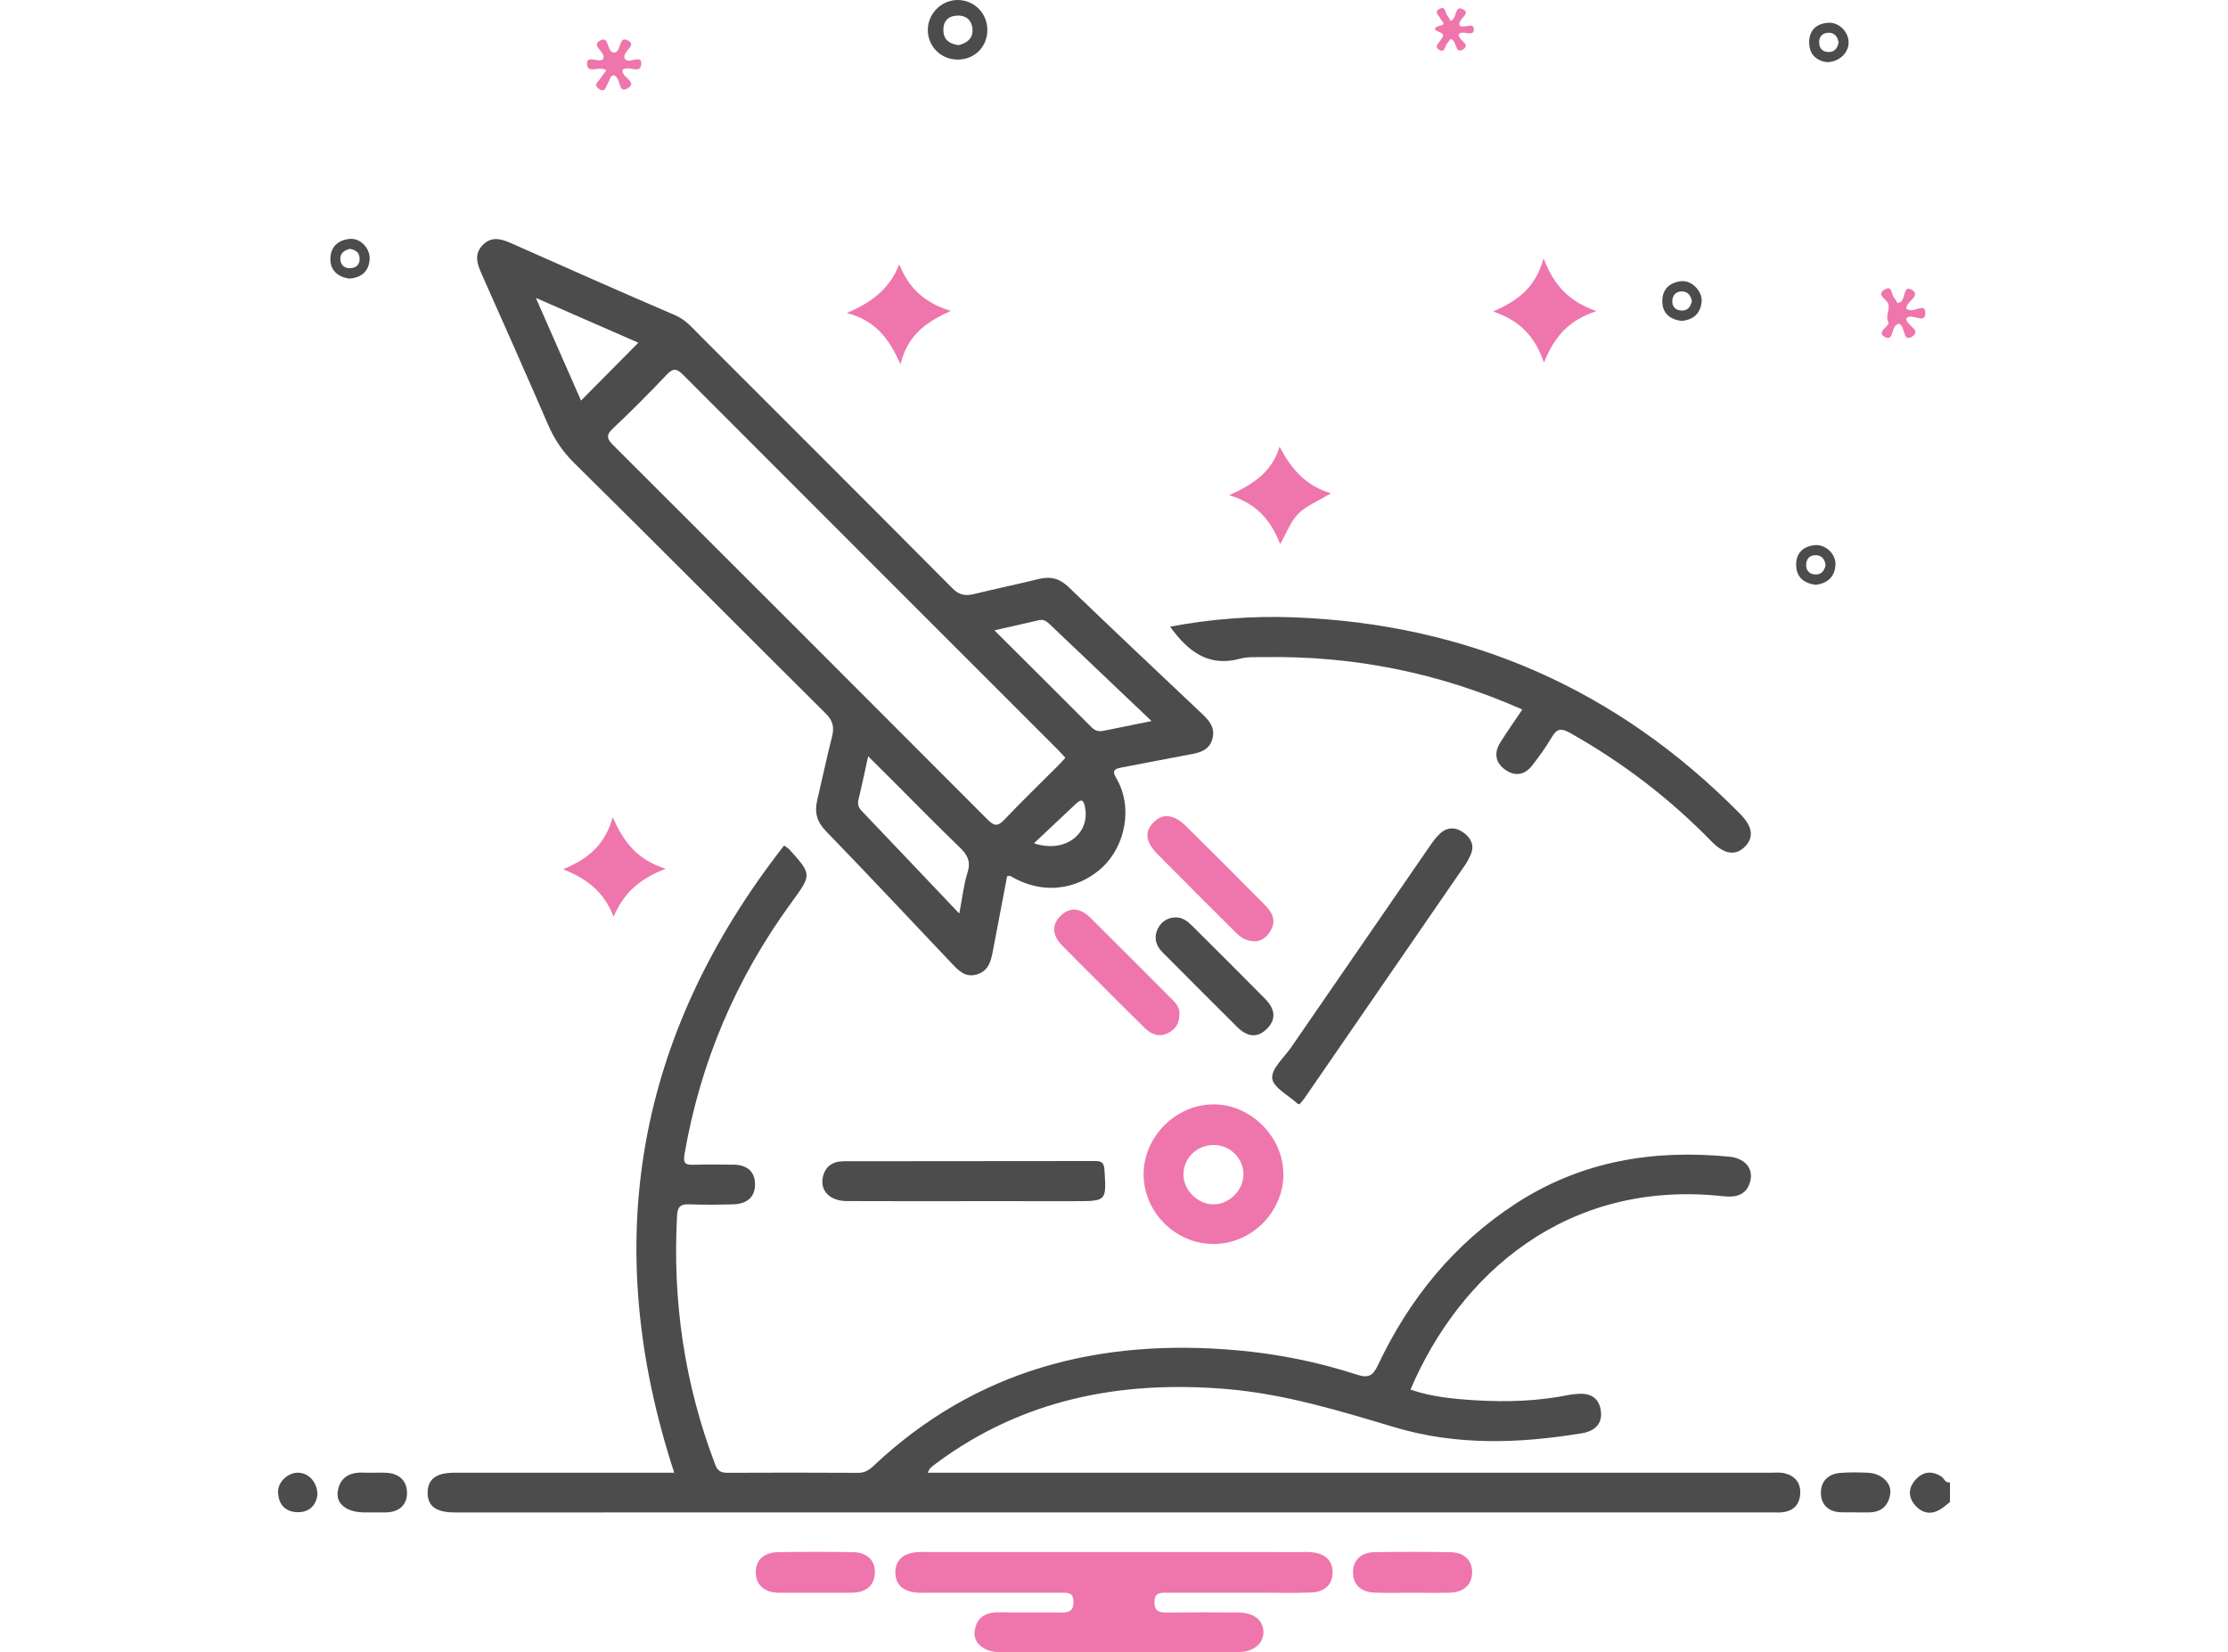 <?xml version="1.0" encoding="utf-8"?>
<!-- Generator: Adobe Illustrator 17.0.0, SVG Export Plug-In . SVG Version: 6.00 Build 0)  -->
<!DOCTYPE svg PUBLIC "-//W3C//DTD SVG 1.1//EN" "http://www.w3.org/Graphics/SVG/1.1/DTD/svg11.dtd">
<svg version="1.1" id="Layer_1" xmlns="http://www.w3.org/2000/svg" xmlns:xlink="http://www.w3.org/1999/xlink" x="0px" y="0px"
	 width="720px" height="534px" viewBox="0 0 720 534" enable-background="new 0 0 720 534" xml:space="preserve">
<g>
	<g>
		<path fill="#EE76AC" d="M392.102,402.079c-12.209-0.028-22.464-10.243-22.533-22.445c-0.068-12.077,10.231-22.525,22.363-22.688
			c12.209-0.164,22.926,10.549,22.807,22.798C414.621,391.951,404.327,402.108,392.102,402.079z M392.136,389.266
			c5.174-0.007,9.748-4.632,9.705-9.813c-0.042-5.063-4.267-9.266-9.427-9.377c-5.414-0.116-9.867,4.07-9.978,9.381
			C382.33,384.562,386.988,389.273,392.136,389.266z"/>
		<path fill="#EE76AC" d="M360.022,501.643c20.031,0.005,40.062,0.005,60.093,0.006c1.23,0,2.468-0.075,3.688,0.041
			c3.974,0.378,6.831,2.297,6.819,6.531c-0.012,4.212-2.837,6.339-6.824,6.5c-5.263,0.213-10.54,0.066-15.812,0.069
			c-10.367,0.005-20.734,0.02-31.101-0.002c-2.078-0.004-3.756,0.066-3.812,2.943c-0.057,2.954,1.369,3.493,3.883,3.464
			c7.73-0.088,15.462-0.068,23.193-0.015c4.997,0.034,8.082,2.471,8.144,6.264c0.061,3.72-3.205,6.517-7.975,6.525
			c-25.829,0.041-51.659,0.04-77.488-0.001c-4.76-0.008-8.287-2.867-7.883-6.546c0.513-4.673,3.568-6.399,8.119-6.3
			c6.674,0.145,13.354-0.037,20.029,0.073c2.617,0.043,3.841-0.728,3.798-3.57c-0.044-2.977-1.897-2.836-3.894-2.835
			c-14.232,0.006-28.465,0.002-42.697-0.001c-1.406,0-2.822,0.095-4.215-0.04c-3.989-0.387-6.793-2.384-6.749-6.597
			c0.044-4.226,2.935-6.115,6.901-6.463c1.396-0.122,2.81-0.049,4.215-0.049C320.311,501.638,340.167,501.638,360.022,501.643z"/>
		<path fill="#EE76AC" d="M405.647,304.243c-3.151-0.006-4.9-1.435-6.543-3.079c-8.311-8.321-16.663-16.601-24.924-24.971
			c-4.085-4.138-4.406-7.42-1.309-10.489c2.952-2.925,6.499-2.543,10.51,1.417c8.494,8.385,16.927,16.833,25.318,25.321
			c2.164,2.19,3.822,4.695,2.122,7.994C409.599,302.809,407.714,304.176,405.647,304.243z"/>
		<path fill="#EE76AC" d="M381.139,327.474c0.067,3.223-1.216,5.164-3.607,6.386c-2.965,1.516-5.506,0.448-7.637-1.63
			c-5.393-5.259-10.685-10.62-16.012-15.946c-3.593-3.592-7.217-7.153-10.749-10.804c-2.811-2.906-3.503-6.279-0.547-9.322
			c3.137-3.23,6.649-2.635,9.707,0.401c8.951,8.886,17.852,17.824,26.765,26.748C380.335,324.585,381.263,326.039,381.139,327.474z"
			/>
		<path fill="#EE76AC" d="M263.703,514.803c-4.024,0-8.048,0.028-12.071-0.007c-4.321-0.038-7.304-2.247-7.393-6.499
			c-0.092-4.346,3.01-6.562,7.244-6.625c8.045-0.119,16.095-0.124,24.141,0.004c4.263,0.068,7.242,2.352,7.1,6.722
			c-0.141,4.331-3.207,6.357-7.474,6.397C271.4,514.832,267.551,514.803,263.703,514.803z"/>
		<path fill="#EE76AC" d="M456.418,514.8c-4.024-0.002-8.05,0.099-12.07-0.029c-4.277-0.137-7.194-2.367-7.117-6.728
			c0.072-4.074,2.934-6.294,6.957-6.359c8.22-0.132,16.445-0.145,24.665,0.009c4.03,0.076,6.903,2.412,6.889,6.443
			c-0.015,4.272-2.95,6.549-7.253,6.647C464.467,514.874,460.442,514.802,456.418,514.8z"/>
		<path fill="#EE76AC" d="M290.602,85.428c2.994,7.499,7.943,12.39,16.651,15.058c-7.997,3.661-13.92,7.737-16.252,17.245
			c-3.752-8.34-8.003-14.092-17.341-16.567C282.21,97.562,287.602,92.981,290.602,85.428z"/>
		<path fill="#EE76AC" d="M515.904,100.56c-8.981,2.945-13.652,8.293-16.95,16.666c-2.973-8.666-7.94-13.683-16.47-16.543
			c8.007-3.459,13.757-7.756,16.337-17.186C502.2,92.322,507.082,97.469,515.904,100.56z"/>
		<path fill="#EE76AC" d="M430.094,159.428c-4.423,2.682-8.021,4.107-10.544,6.614c-2.359,2.344-3.578,5.835-5.864,9.803
			c-3.079-7.852-7.731-13.219-16.488-15.782c7.945-3.591,13.918-7.595,16.311-15.718
			C417.211,151.525,421.936,157.021,430.094,159.428z"/>
		<path fill="#EE76AC" d="M198.277,296.305c-2.861-7.597-8.127-12.108-16.326-15.357c8.104-3.331,13.503-7.755,16.065-16.818
			c3.635,8.303,8.089,13.844,17.149,16.678C206.408,284.047,201.412,289.004,198.277,296.305z"/>
		<path fill="#EE76AC" d="M195.947,22.711c-2.322-1.59-6.015,1.366-6.222-1.905c-0.219-3.465,3.936-0.095,5.227-1.824
			c0.846-2.373-4.108-4.096-1.102-5.821c3.147-1.805,2.081,3.3,4.365,3.802c2.84,0.421,1.369-6.091,5.019-3.685
			c2.423,1.597-1.981,3.185-1.412,5.529c1.068,2.382,5.777-1.808,5.394,2.113c-0.306,3.131-3.985,0.185-5.926,1.56
			c-0.976,2.354,5.218,3.974,1.503,6.088c-3.313,1.884-1.867-3.765-4.634-4.267c-1.079,0.356-1.113,1.755-1.759,2.699
			c-0.68,0.994-0.743,3.153-2.832,1.725c-2.006-1.371-0.138-2.353,0.486-3.395C194.577,24.456,195.246,23.669,195.947,22.711z"/>
		<path fill="#EE76AC" d="M613.525,104.578c-0.202,0.129-0.499,0.298-0.774,0.497c-1.524,1.101-0.911,5.321-3.62,3.872
			c-3.133-1.676,1.779-3.601,1.112-4.821c-1.276-2.332,1.189-4.55-0.491-6.702c-0.777-0.994-3.18-2.277-0.881-3.741
			c2.763-1.758,2.25,1.608,3.267,2.593c0.469,0.454,0.711,1.142,1.035,1.689c0.451-0.139,0.743-0.172,0.973-0.309
			c1.698-1.011,0.835-5.953,3.884-3.838c2.787,1.933-2.093,3.593-1.995,5.984c0.177,0.074,0.484,0.182,0.774,0.324
			c1.785,0.879,5.543-2.547,5.368,1.254c-0.163,3.548-4.236-0.354-6.101,1.458c-0.364,2.279,5.219,3.865,1.786,5.982
			C614.688,110.777,615.934,105.215,613.525,104.578z"/>
		<path fill="#EE76AC" d="M468.801,6.766c2.225-0.865,1.117-5.389,4.124-3.676c2.424,1.381-1.556,2.78-1.334,5.019
			c1.078,1.484,4.781-1.239,4.692,1.409c-0.088,2.614-3.293,0.182-4.797,1.419c-0.595,1.966,3.972,3.285,1.412,4.966
			c-2.869,1.885-1.894-2.903-4.186-3.283c-0.278,0.382-0.628,0.955-1.069,1.448c-0.766,0.855-0.684,3.271-2.687,1.956
			c-1.555-1.02,0.033-2.088,0.576-3.05c0.556-0.985,1.771-1.765-0.41-2.623c-1.988-0.782-1.858-1.563,0.474-2.101
			c1.891-0.436,0.133-1.547-0.172-2.274c-0.427-1.018-2.044-2.054-0.362-3.035c2.11-1.23,1.938,1.164,2.662,2.078
			C468.145,5.55,468.444,6.177,468.801,6.766z"/>
	</g>
	<g>
		<path fill="#4C4C4C" d="M630.157,485.45c-0.922,0.728-1.799,1.522-2.774,2.172c-3.11,2.073-6.066,1.644-8.47-1.067
			c-2.281-2.573-2.266-5.532-0.028-8.126c2.363-2.738,5.23-3.245,8.457-1.219c0.965,0.606,1.238,2.241,2.815,1.908
			C630.157,481.229,630.157,483.34,630.157,485.45z"/>
		<path fill="#4C4C4C" d="M217.885,476.001c-24.282-74.119-12.345-141.482,35.491-202.706c0.861,0.616,1.329,0.84,1.65,1.196
			c7.46,8.272,7.318,8.173,0.632,17.348c-17.762,24.376-29.3,51.405-34.448,81.178c-0.57,3.296,0.542,3.515,3.099,3.445
			c4.218-0.114,8.441-0.053,12.661-0.024c4.095,0.028,6.924,1.89,7.021,6.149c0.103,4.545-2.849,6.573-7.123,6.678
			c-4.746,0.117-9.502,0.183-14.242-0.013c-2.753-0.114-3.675,0.912-3.822,3.568c-1.531,27.756,2.425,54.647,12.355,80.649
			c0.776,2.031,1.906,2.572,3.919,2.563c14.069-0.062,28.139-0.075,42.207,0.013c2.156,0.013,3.541-0.87,5.021-2.265
			c33.066-31.15,72.905-41.235,117.128-37.378c13.33,1.162,26.433,3.784,39.157,7.932c3.654,1.191,5.11,0.264,6.662-3.024
			c10.113-21.418,24.537-39.229,44.538-52.259c21.125-13.763,44.441-17.605,69.1-15.188c4.856,0.476,7.659,3.686,6.796,7.582
			c-1.048,4.73-4.418,5.669-8.846,5.187c-50.742-5.523-85.194,25.339-101.032,62.505c6.83,2.359,13.91,3.026,20.964,3.454
			c10.196,0.618,20.384,0.293,30.447-1.771c0.686-0.141,1.396-0.166,2.095-0.247c4.284-0.497,7.459,0.96,8.023,5.514
			c0.532,4.294-2.176,6.507-6.095,7.155c-20.311,3.355-40.575,4.044-60.569-1.936c-17.83-5.332-35.606-10.78-54.301-12.347
			c-34.037-2.853-65.758,3.211-93.751,23.944c-0.705,0.522-1.385,1.081-2.036,1.668c-0.214,0.192-0.299,0.527-0.779,1.426
			c1.981,0,3.639,0,5.298,0c88.988,0.001,177.976,0.001,266.964,0.009c1.58,0,3.231-0.191,4.724,0.194
			c3.246,0.837,5.125,3.011,4.968,6.51c-0.156,3.453-2.024,5.525-5.448,6.038c-1.206,0.18-2.456,0.08-3.687,0.081
			c-141.924,0.006-283.847,0.01-425.771,0.011c-6.022,0-8.806-2.138-8.659-6.609c0.139-4.232,2.84-6.222,8.602-6.225
			c21.631-0.014,43.263-0.004,64.894-0.003C213.612,476.001,215.53,476.001,217.885,476.001z"/>
		<path fill="#4C4C4C" d="M325.459,283.219c-1.568,8.228-3.111,16.326-4.654,24.423c-0.609,3.193-1.436,6.2-5.099,7.298
			c-3.74,1.121-5.907-1.189-8.122-3.528c-13.537-14.294-26.999-28.66-40.696-42.799c-2.954-3.049-3.712-6.116-2.794-9.996
			c1.615-6.828,3.053-13.7,4.779-20.5c0.763-3.007,0.35-5.135-2.003-7.471c-27.19-27.003-54.171-54.217-81.448-81.131
			c-3.751-3.701-6.343-7.701-8.382-12.416c-7.031-16.252-14.236-32.43-21.423-48.614c-1.42-3.198-2.492-6.334,0.352-9.262
			c2.827-2.911,5.924-2.076,9.196-0.622c17.625,7.833,35.253,15.664,52.978,23.267c3.44,1.476,5.574,4.083,8.034,6.546
			c27.205,27.235,54.476,54.405,81.596,81.725c2.231,2.247,4.223,2.53,6.967,1.866c6.99-1.691,14.03-3.172,21.015-4.883
			c3.752-0.919,6.698-0.139,9.561,2.614c14.317,13.767,28.758,27.406,43.207,41.035c2.443,2.304,4.316,4.688,3.21,8.265
			c-1.044,3.379-3.84,4.2-6.914,4.761c-7.422,1.356-14.817,2.859-22.234,4.241c-2.044,0.381-3.447,0.779-1.934,3.316
			c5.668,9.506,2.971,22.108-4.453,29.013c-6.153,5.721-17.333,10.035-29.724,2.749
			C326.353,283.046,326.135,283.144,325.459,283.219z M344.291,244.934c-0.944-1.015-1.73-1.917-2.574-2.762
			c-40.284-40.289-80.585-80.561-120.825-120.894c-1.968-1.973-3.181-2.565-5.396-0.221c-5.674,6.004-11.52,11.859-17.522,17.536
			c-2.386,2.257-1.627,3.478,0.297,5.398c40.328,40.244,80.615,80.53,120.843,120.874c2.021,2.027,3.209,2.433,5.375,0.148
			c5.682-5.997,11.637-11.736,17.476-17.585C342.689,246.699,343.368,245.925,344.291,244.934z M310.004,295.283
			c0.991-5.143,1.425-9.362,2.679-13.321c1.16-3.664-0.175-5.791-2.657-8.184c-7.336-7.072-14.457-14.366-21.665-21.57
			c-2.406-2.405-4.822-4.799-7.803-7.765c-1.179,5.327-2.055,9.587-3.09,13.807c-0.376,1.531-0.146,2.651,0.952,3.801
			C288.709,272.834,298.959,283.652,310.004,295.283z M372.138,233.063c-11.467-10.898-22.262-21.149-33.04-31.418
			c-0.944-0.9-1.924-1.516-3.277-1.208c-4.547,1.036-9.094,2.074-14.47,3.3c10.938,10.899,21.253,21.151,31.524,31.447
			c1.145,1.148,2.355,1.309,3.816,1.007C361.488,235.201,366.293,234.243,372.138,233.063z M187.768,129.471
			c6.29-6.352,12.38-12.503,18.516-18.701c-10.342-4.522-21.084-9.22-33.121-14.483
			C178.511,108.438,183.204,119.102,187.768,129.471z M334.134,272.562c10.104,3.383,18.154-3.131,16.514-11.565
			c-0.378-1.943-0.842-3.199-2.878-1.27C343.468,263.805,339.139,267.855,334.134,272.562z"/>
		<path fill="#4C4C4C" d="M491.956,229.326c-26.916-11.926-54.738-17.455-83.788-16.934c-2.459,0.044-5.031-0.148-7.353,0.491
			c-10.314,2.838-16.905-2.34-22.684-10.336c13.284-2.501,26.548-3.522,39.883-3.02c56.462,2.127,104.619,23.248,144.314,63.521
			c4.017,4.075,4.519,7.519,1.667,10.503c-2.987,3.124-6.744,2.681-10.87-1.559c-13.58-13.955-28.88-25.618-45.855-35.163
			c-2.815-1.583-4.184-1.286-5.77,1.406c-1.866,3.169-4.038,6.179-6.289,9.095c-2.395,3.103-5.518,3.786-8.79,1.452
			c-3.249-2.318-3.659-5.481-1.59-8.797C487.045,236.436,489.473,233.02,491.956,229.326z"/>
		<path fill="#4C4C4C" d="M419.939,356.929c-0.347-0.114-0.538-0.121-0.643-0.219c-2.917-2.706-7.893-5.229-8.169-8.188
			c-0.291-3.127,3.851-6.703,6.137-10.028c14.835-21.573,29.685-43.135,44.556-64.683c1.092-1.582,2.214-3.218,3.633-4.482
			c2.437-2.171,5.229-1.973,7.711-0.062c2.248,1.731,3.384,4.056,2.115,6.946c-0.491,1.117-1.042,2.232-1.731,3.234
			c-17.322,25.194-34.665,50.373-52.015,75.548C421.046,355.702,420.441,356.326,419.939,356.929z"/>
		<path fill="#4C4C4C" d="M313.601,388.232c-13.334-0.002-26.668,0.047-40.001-0.027c-5.348-0.03-8.572-3.263-7.712-7.596
			c0.721-3.635,3.226-5.274,6.811-5.278c27.018-0.029,54.037-0.02,81.055-0.068c2.055-0.004,3.013,0.347,3.166,2.833
			c0.625,10.162,0.744,10.148-9.632,10.14C336.058,388.228,324.83,388.235,313.601,388.232z"/>
		<path fill="#4C4C4C" d="M379.743,296.52c2.336-0.096,4.009,1.222,5.51,2.713c7.855,7.803,15.688,15.628,23.479,23.494
			c2.934,2.962,4.094,6.289,0.777,9.7c-3.281,3.374-6.648,2.548-9.673-0.454c-8.109-8.046-16.162-16.148-24.22-24.244
			c-2.043-2.053-2.781-4.545-1.603-7.228C375.063,298.112,377.01,296.66,379.743,296.52z"/>
		<path fill="#4C4C4C" d="M120.069,488.83c-0.876-0.002-1.752,0.011-2.627-0.004c-5.274-0.088-8.79-2.649-8.32-6.513
			c0.556-4.577,3.607-6.494,8.122-6.339c2.449,0.085,4.905-0.034,7.355,0.038c4.126,0.12,6.856,2.371,6.932,6.367
			c0.077,4.021-2.528,6.351-6.733,6.446C123.222,488.862,121.645,488.832,120.069,488.83z"/>
		<path fill="#4C4C4C" d="M599.504,488.801c-1.576,0-3.154,0.061-4.726-0.012c-3.986-0.184-6.322-2.541-6.344-6.285
			c-0.022-3.764,2.433-6.141,6.286-6.439c2.959-0.229,5.953-0.163,8.925-0.05c4.229,0.162,7.656,3.214,7.213,6.679
			c-0.511,3.998-2.954,6.196-7.152,6.134c-1.4-0.021-2.801-0.003-4.202-0.003C599.504,488.816,599.504,488.809,599.504,488.801z"/>
		<path fill="#4C4C4C" d="M309.714,0.002c5.315,0.115,9.464,4.499,9.36,9.889c-0.105,5.44-4.324,9.47-9.802,9.363
			c-5.376-0.105-9.565-4.458-9.437-9.804C299.961,4.174,304.443-0.112,309.714,0.002z M309.772,14.59
			c2.636-0.615,4.627-2.124,4.508-4.957c-0.128-3.026-2.019-4.83-5.221-4.575c-2.965,0.237-4.345,2.116-4.192,4.983
			C305.026,13.013,307.01,14.228,309.772,14.59z"/>
		<path fill="#4C4C4C" d="M102.568,483.397c-0.534,3.104-2.553,5.472-6.488,5.361c-3.906-0.109-6.038-2.5-6.231-6.319
			c-0.176-3.487,3.358-6.671,6.798-6.429C99.991,476.247,102.727,479.346,102.568,483.397z"/>
		<path fill="#4C4C4C" d="M112.832,90.062c-3.701-0.614-6.163-2.646-6.067-6.532c0.095-3.845,2.603-6.024,6.342-6.323
			c3.48-0.278,6.657,3.219,6.334,6.797C119.089,87.912,116.663,89.753,112.832,90.062z M113.057,80.436
			c-1.909,0.467-3.262,1.509-3.057,3.566c0.174,1.749,1.375,2.763,3.211,2.674c2.106-0.102,3.155-1.315,2.982-3.39
			C116.039,81.435,114.706,80.714,113.057,80.436z"/>
		<path fill="#4C4C4C" d="M543.308,103.73c-3.709-0.551-6.143-2.505-6.118-6.438c0.024-3.916,2.467-6.06,6.205-6.409
			c3.368-0.314,6.84,3.305,6.498,6.702C549.51,101.4,547.183,103.413,543.308,103.73z M546.748,97.298
			c-0.299-1.665-1.25-3.099-3.265-3.106c-1.7-0.006-2.925,1.041-3.053,2.886c-0.126,1.821,0.758,3.023,2.59,3.252
			C545.061,100.586,546.279,99.561,546.748,97.298z"/>
		<path fill="#4C4C4C" d="M590.281,20.086c-3.11-0.451-5.589-2.352-5.626-6.295c-0.036-3.901,2.218-6.141,6.075-6.436
			c3.558-0.273,6.764,2.998,6.669,6.524C597.311,17.188,594.264,20.107,590.281,20.086z M594.169,13.685
			c-0.373-1.95-1.411-3.241-3.495-3.091c-1.799,0.13-2.804,1.279-2.794,3.123c0.011,1.842,1.024,2.984,2.827,3.091
			C592.79,16.933,593.818,15.636,594.169,13.685z"/>
		<path fill="#4C4C4C" d="M586.828,189.03c-3.748-0.467-6.261-2.333-6.381-6.261c-0.119-3.904,2.141-6.168,5.961-6.563
			c3.536-0.366,6.949,2.872,6.739,6.397C592.918,186.446,590.608,188.489,586.828,189.03z M589.971,182.643
			c-0.288-1.934-1.271-3.253-3.365-3.191c-1.815,0.053-2.855,1.159-2.928,2.996c-0.074,1.851,0.927,3.027,2.705,3.212
			C588.451,185.875,589.543,184.617,589.971,182.643z"/>
	</g>
</g>
</svg>
